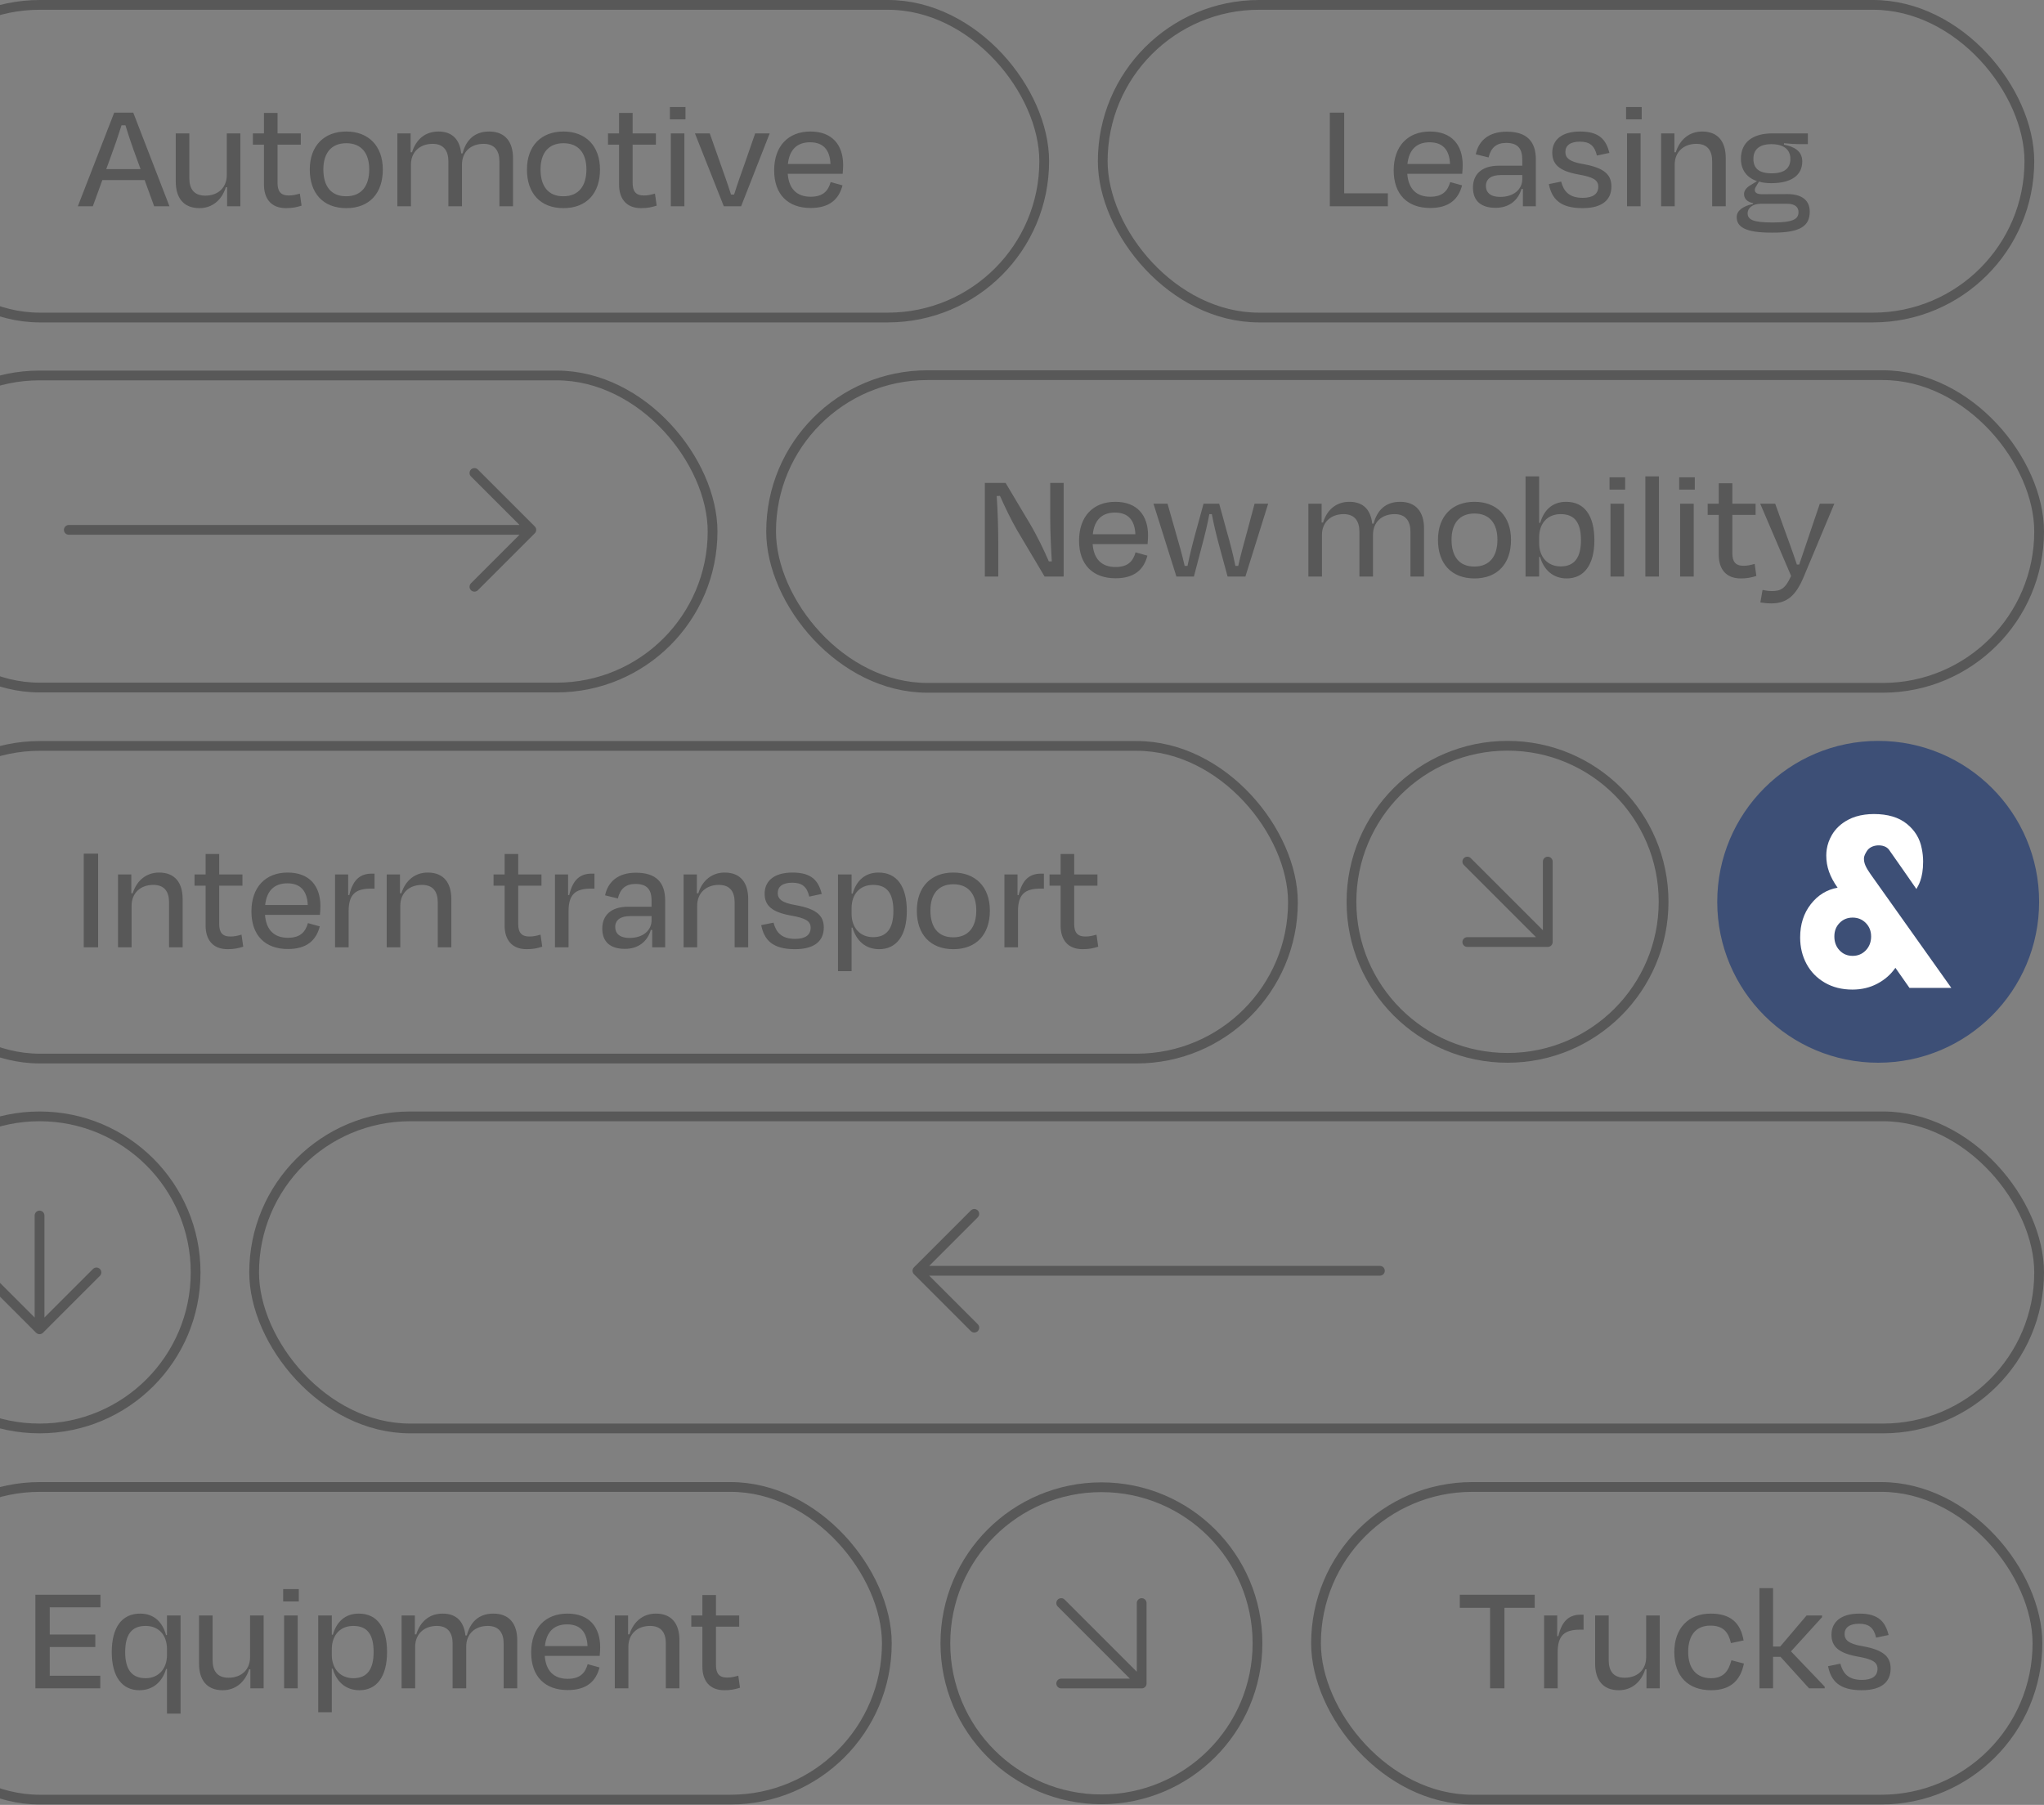 <svg width="522" height="461" viewBox="0 0 522 461" fill="none" xmlns="http://www.w3.org/2000/svg">
<rect x="0" y="0" width="522" height="461" fill="#808080" stroke="none"/>
<circle cx="479.653" cy="230.338" r="39.856" transform="rotate(90 479.653 230.338)" fill="#3D4F76" stroke="#3D4F76" stroke-width="2.491"/>
<path d="M476.491 242.74C475.586 243.676 474.464 244.145 473.125 244.145C471.787 244.145 470.675 243.678 469.788 242.74C468.904 241.803 468.461 240.623 468.461 239.197C468.461 237.771 468.904 236.662 469.788 235.747C470.673 234.831 471.787 234.371 473.125 234.371C474.464 234.371 475.584 234.829 476.491 235.747C477.396 236.662 477.849 237.815 477.849 239.197C477.849 240.58 477.396 241.803 476.491 242.74ZM477.729 223.314C477.1 222.42 476.656 221.677 476.402 221.085C476.144 220.494 476.018 219.915 476.018 219.344C476.018 218.571 476.382 218.015 476.756 217.389C477.847 215.56 481.208 215.452 482.384 216.993C482.84 217.591 489.427 227.089 489.427 227.089C489.434 227.045 489.46 226.988 489.494 226.919C489.809 226.288 491.13 224.531 491.13 220.076C491.13 218.937 491.012 217.815 490.777 216.715C490.305 214.192 489.034 212.094 486.968 210.424C484.901 208.754 482.098 207.919 478.556 207.919C477.743 207.919 476.971 207.974 476.233 208.073C474.646 208.285 473.223 208.72 471.974 209.387C470.144 210.364 468.757 211.668 467.812 213.297C467.145 214.449 466.718 215.652 466.523 216.906C466.443 217.426 466.396 217.953 466.396 218.488C466.396 219.954 466.632 221.35 467.105 222.673C467.577 223.997 468.306 225.35 469.29 226.735C466.536 227.222 464.253 228.628 462.441 230.949C460.629 233.27 459.725 236.101 459.725 239.439C459.725 241.923 460.265 244.173 461.347 246.19C462.43 248.205 463.984 249.803 466.011 250.986C468.039 252.168 470.389 252.757 473.065 252.757C475.426 252.757 477.563 252.249 479.472 251.23C481.38 250.213 482.905 248.867 484.047 247.197L487.649 252.329H498.335L497.366 250.965L477.732 223.314H477.729Z" fill="white"/>
<g opacity="0.4">
<rect x="-29.755" y="1.246" width="296.428" height="79.856" rx="39.928" stroke="#1C1C1C" stroke-width="2.491"/>
<path d="M39.369 52.682L36.938 45.987H26.137L23.706 52.682H19.88L29.166 28.769H34.029L43.275 52.682H39.369ZM28.21 40.247L27.134 43.197H35.902L34.826 40.247C33.829 37.577 32.793 34.508 32.036 31.997H31.039C30.242 34.548 29.206 37.577 28.21 40.247ZM57.996 52.682V47.82H57.677C56.641 51.128 54.17 53.161 50.942 53.161C46.757 53.161 44.884 50.411 44.884 46.345V34.07H48.351V45.508C48.351 48.099 49.427 49.972 52.416 49.972C55.724 49.972 57.917 47.9 57.917 44.711V34.07H61.384V52.682H57.996ZM67.411 47.142V36.939H64.582V34.07H67.411V28.849H70.879V34.07H76.817V36.939H70.879V46.744C70.879 48.856 71.676 49.932 73.748 49.932C74.745 49.932 75.582 49.733 76.578 49.454L77.017 52.523C75.741 52.922 74.745 53.161 73.031 53.161C69.125 53.161 67.411 50.61 67.411 47.142ZM88.438 53.161C82.539 53.161 79.112 49.374 79.112 43.316C79.112 37.218 82.778 33.592 88.438 33.592C94.057 33.592 97.764 37.218 97.764 43.316C97.764 49.374 94.336 53.161 88.438 53.161ZM88.438 36.581C84.612 36.581 82.579 39.092 82.579 43.276C82.579 47.461 84.452 50.132 88.398 50.132C92.344 50.132 94.297 47.461 94.297 43.276C94.297 39.092 92.264 36.581 88.438 36.581ZM104.947 42.041V52.682H101.48V34.07H104.867V38.892H105.226C106.262 35.544 108.654 33.592 111.962 33.592C115.628 33.592 117.422 35.784 117.781 39.171H118.139C119.016 35.744 121.208 33.592 124.915 33.592C129.06 33.592 131.013 36.302 131.013 40.367V52.682H127.545V41.204C127.545 38.653 126.429 36.74 123.52 36.74C120.132 36.74 117.98 38.852 117.98 42.041V52.682H114.513V41.204C114.513 38.653 113.397 36.74 110.487 36.74C107.179 36.74 104.947 38.852 104.947 42.041ZM143.901 53.161C138.003 53.161 134.575 49.374 134.575 43.316C134.575 37.218 138.242 33.592 143.901 33.592C149.521 33.592 153.227 37.218 153.227 43.316C153.227 49.374 149.8 53.161 143.901 53.161ZM143.901 36.581C140.075 36.581 138.042 39.092 138.042 43.276C138.042 47.461 139.916 50.132 143.861 50.132C147.807 50.132 149.76 47.461 149.76 43.276C149.76 39.092 147.727 36.581 143.901 36.581ZM158.099 47.142V36.939H155.269V34.07H158.099V28.849H161.566V34.07H167.505V36.939H161.566V46.744C161.566 48.856 162.364 49.932 164.436 49.932C165.432 49.932 166.269 49.733 167.266 49.454L167.704 52.523C166.429 52.922 165.432 53.161 163.719 53.161C159.813 53.161 158.099 50.61 158.099 47.142ZM175.06 30.483H171.075V27.334H175.06V30.483ZM174.781 52.682H171.314V34.07H174.781V52.682ZM189.27 52.682H184.846L177.473 34.07H181.259L183.77 41.204C184.767 44.074 185.843 46.943 186.68 49.693H187.477C188.314 46.983 189.39 44.034 190.386 41.204L192.857 34.07H196.564L189.27 52.682ZM206.873 36.342C203.605 36.342 201.612 38.175 201.213 41.882H212.094C211.935 38.334 210.3 36.342 206.873 36.342ZM207.032 53.121C201.253 53.121 197.706 49.693 197.706 43.516C197.706 37.298 201.333 33.592 206.953 33.592C212.532 33.592 215.322 37.019 215.322 42.16C215.322 42.718 215.282 43.555 215.203 44.392H201.173C201.452 48.179 203.445 50.251 207.032 50.251C210.38 50.251 211.536 48.577 212.134 46.505L215.163 47.342C214.246 50.889 211.855 53.121 207.032 53.121Z" fill="#1C1C1C"/>
<rect x="281.619" y="1.246" width="236.644" height="79.856" rx="39.928" stroke="#1C1C1C" stroke-width="2.491"/>
<path d="M343.278 28.769V49.374H354.438V52.682H339.612V28.769H343.278ZM365.093 36.342C361.825 36.342 359.832 38.175 359.433 41.882H370.314C370.155 38.334 368.521 36.342 365.093 36.342ZM365.252 53.121C359.473 53.121 355.926 49.693 355.926 43.516C355.926 37.298 359.553 33.592 365.173 33.592C370.753 33.592 373.542 37.019 373.542 42.16C373.542 42.718 373.503 43.555 373.423 44.392H359.394C359.673 48.179 361.665 50.251 365.252 50.251C368.6 50.251 369.756 48.577 370.354 46.505L373.383 47.342C372.466 50.889 370.075 53.121 365.252 53.121ZM383.141 50.291C386.569 50.291 388.761 48.378 388.761 45.748V44.711H383.301C380.869 44.711 379.474 45.668 379.474 47.501C379.474 48.976 380.391 50.291 383.141 50.291ZM388.92 52.682V48.258H388.562C387.645 51.327 385.254 53.081 381.946 53.081C378.438 53.081 376.166 51.487 376.166 47.9C376.166 44.671 378.239 42.32 382.782 42.32H388.761V40.805C388.761 38.016 387.685 36.501 384.656 36.501C382.145 36.501 380.75 37.736 380.152 40.208L376.884 39.41C377.641 35.823 380.311 33.631 384.775 33.631C389.957 33.631 392.228 36.142 392.228 40.766V52.682H388.92ZM404.152 53.161C398.333 53.161 396.3 50.73 395.543 47.023L398.692 46.385C399.329 48.816 400.684 50.53 404.192 50.53C406.822 50.53 408.137 49.534 408.177 47.74C408.177 45.987 406.942 45.229 403.036 44.552C398.213 43.675 396.42 41.961 396.42 39.012C396.42 35.744 398.811 33.592 403.554 33.592C408.456 33.592 410.17 35.704 411.007 39.052L407.819 39.729C407.221 37.139 405.905 36.182 403.474 36.182C401.003 36.182 399.768 37.178 399.768 38.813C399.768 40.287 400.724 41.324 404.391 41.921C409.732 42.878 411.525 44.632 411.525 47.621C411.525 50.929 409.333 53.161 404.152 53.161ZM419.258 30.483H415.273V27.334H419.258V30.483ZM418.979 52.682H415.512V34.07H418.979V52.682ZM427.689 42.041V52.682H424.222V34.07H427.61V38.892H427.968C429.005 35.584 431.476 33.592 434.704 33.592C438.849 33.592 440.722 36.302 440.722 40.367V52.682H437.255V41.204C437.255 38.653 436.219 36.74 433.229 36.74C429.921 36.74 427.689 38.852 427.689 42.041ZM452.369 36.82C449.141 36.82 447.786 38.334 447.786 40.566C447.786 42.878 449.061 44.273 452.449 44.273C455.797 44.273 457.232 42.918 457.232 40.566C457.232 38.255 455.598 36.82 452.369 36.82ZM452.728 56.827C458.069 56.827 459.304 55.911 459.304 54.157C459.304 52.961 458.467 52.045 456.395 52.045H449.699C447.387 52.045 446.311 53.28 446.311 54.436C446.311 56.11 447.666 56.827 452.728 56.827ZM462.174 54.038C462.174 57.704 459.822 59.458 452.608 59.418C445.594 59.458 443.521 57.904 443.521 55.432C443.521 53.798 445.115 52.643 447.706 52.085V51.885C446.311 51.606 445.394 50.849 445.394 49.534C445.394 48.577 446.192 47.74 447.308 47.142L448.703 46.266C446.032 45.349 444.597 43.316 444.597 40.566C444.597 36.342 447.587 34.07 452.648 34.07H461.696V36.82H459.464C458.467 36.82 457.272 36.74 455.598 36.581V36.939C458.148 37.458 460.261 38.534 460.261 41.244C460.261 44.711 457.551 46.784 452.369 46.784C451.174 46.784 450.137 46.664 449.221 46.385L448.703 47.222C448.384 47.74 448.145 48.099 448.145 48.498C448.145 49.295 448.822 49.614 450.097 49.614C452.17 49.614 454.402 49.574 456.435 49.574C460.221 49.574 462.174 51.208 462.174 54.038Z" fill="#1C1C1C"/>
<rect x="-29.755" y="95.897" width="211.734" height="79.712" rx="39.856" stroke="#1C1C1C" stroke-width="2.491"/>
<path d="M121.158 120.807L135.689 135.337M135.689 135.337L121.158 149.868M135.689 135.337L17.574 135.337" stroke="#1C1C1C" stroke-width="2.491" stroke-linecap="round" stroke-linejoin="round"/>
<rect x="196.926" y="95.825" width="323.829" height="79.856" rx="39.928" stroke="#1C1C1C" stroke-width="2.491"/>
<path d="M266.775 147.261L259.721 135.384C258.246 132.834 256.572 129.366 255.376 126.656L254.539 126.696C254.779 130.084 254.938 134.946 254.938 138.334V147.261H251.51V123.348H256.811L262.989 133.71C264.902 136.939 266.735 140.765 267.851 143.395H268.609C268.409 140.087 268.21 135.663 268.21 132.316V123.348H271.638V147.261H266.775ZM284.737 130.921C281.469 130.921 279.476 132.754 279.078 136.461H289.958C289.799 132.913 288.165 130.921 284.737 130.921ZM284.897 147.7C279.117 147.7 275.57 144.272 275.57 138.095C275.57 131.877 279.197 128.171 284.817 128.171C290.397 128.171 293.187 131.598 293.187 136.74C293.187 137.298 293.147 138.134 293.067 138.971H279.038C279.317 142.758 281.31 144.83 284.897 144.83C288.244 144.83 289.4 143.156 289.998 141.084L293.027 141.921C292.11 145.468 289.719 147.7 284.897 147.7ZM311.354 128.649L313.347 135.903C314.144 138.692 314.901 141.562 315.499 144.551H316.217C316.894 141.562 317.652 138.852 318.489 135.783L320.402 128.649H323.869L318.05 147.261H313.507L311.275 139.051C310.597 136.5 309.959 133.91 309.481 131.319H308.843C308.365 133.91 307.727 136.5 307.05 139.051L304.898 147.261H300.434L294.575 128.649H298.162L300.195 135.783C301.071 138.812 301.869 141.562 302.546 144.551H303.264C303.861 141.642 304.619 138.653 305.376 135.903L307.369 128.649H311.354ZM337.603 136.62V147.261H334.136V128.649H337.523V133.471H337.882C338.918 130.123 341.31 128.171 344.618 128.171C348.284 128.171 350.078 130.363 350.437 133.75H350.795C351.672 130.323 353.864 128.171 357.571 128.171C361.716 128.171 363.669 130.881 363.669 134.946V147.261H360.201V135.783C360.201 133.232 359.085 131.319 356.176 131.319C352.788 131.319 350.636 133.431 350.636 136.62V147.261H347.169V135.783C347.169 133.232 346.053 131.319 343.143 131.319C339.835 131.319 337.603 133.431 337.603 136.62ZM376.557 147.74C370.659 147.74 367.231 143.953 367.231 137.895C367.231 131.797 370.898 128.171 376.557 128.171C382.177 128.171 385.884 131.797 385.884 137.895C385.884 143.953 382.456 147.74 376.557 147.74ZM376.557 131.16C372.731 131.16 370.698 133.671 370.698 137.855C370.698 142.04 372.572 144.711 376.517 144.711C380.463 144.711 382.416 142.04 382.416 137.855C382.416 133.671 380.383 131.16 376.557 131.16ZM398.567 144.671C402.074 144.671 403.748 142.439 403.748 137.975C403.748 133.471 402.114 131.319 398.567 131.319C395.219 131.319 393.067 133.631 393.067 137.298V138.732C393.067 142.24 395.219 144.671 398.567 144.671ZM393.067 121.674V133.551H393.346C394.262 130.363 396.375 128.171 399.962 128.171C404.625 128.171 407.176 131.678 407.176 137.975C407.176 144.312 404.505 147.74 400.121 147.74C396.494 147.74 394.222 145.428 393.306 142.24H393.067V147.261H389.599V121.674H393.067ZM415.033 125.062H411.048V121.913H415.033V125.062ZM414.754 147.261H411.287V128.649H414.754V147.261ZM423.664 121.674V147.261H420.196V121.674H423.664ZM432.821 125.062H428.835V121.913H432.821V125.062ZM432.542 147.261H429.074V128.649H432.542V147.261ZM438.94 141.722V131.518H436.11V128.649H438.94V123.428H442.408V128.649H448.346V131.518H442.408V141.323C442.408 143.435 443.205 144.511 445.277 144.511C446.274 144.511 447.111 144.312 448.107 144.033L448.545 147.102C447.27 147.501 446.274 147.74 444.56 147.74C440.654 147.74 438.94 145.189 438.94 141.722ZM452.394 154.117C451.238 154.117 450.401 153.997 449.564 153.878L450.122 150.689C450.959 150.849 451.716 150.968 452.513 150.968C454.706 150.968 455.941 150.41 457.416 147.102L449.524 128.649H453.35L455.742 135.305C456.619 137.736 457.934 141.283 458.89 144.193H459.488C460.485 141.203 461.68 137.776 462.477 135.345L464.749 128.649H468.456L460.564 147.501C458.611 152.124 456.34 154.117 452.394 154.117Z" fill="#1C1C1C"/>
<rect x="-29.755" y="190.521" width="359.948" height="79.856" rx="39.928" stroke="#1C1C1C" stroke-width="2.491"/>
<path d="M25.057 241.958H21.39V218.045H25.057V241.958ZM33.609 231.317V241.958H30.142V223.346H33.529V228.168H33.888C34.924 224.86 37.395 222.867 40.624 222.867C44.769 222.867 46.642 225.578 46.642 229.643V241.958H43.175V230.48C43.175 227.929 42.138 226.016 39.149 226.016C35.841 226.016 33.609 228.128 33.609 231.317ZM52.51 236.418V226.215H49.68V223.346H52.51V218.125H55.977V223.346H61.916V226.215H55.977V236.02C55.977 238.132 56.774 239.208 58.847 239.208C59.843 239.208 60.68 239.009 61.677 238.73L62.115 241.799C60.84 242.198 59.843 242.437 58.13 242.437C54.224 242.437 52.51 239.886 52.51 236.418ZM73.377 225.618C70.109 225.618 68.116 227.451 67.717 231.157H78.598C78.439 227.61 76.804 225.618 73.377 225.618ZM73.536 242.397C67.757 242.397 64.21 238.969 64.21 232.792C64.21 226.574 67.837 222.867 73.457 222.867C79.036 222.867 81.826 226.295 81.826 231.436C81.826 231.994 81.786 232.831 81.707 233.668H67.677C67.956 237.455 69.949 239.527 73.536 239.527C76.884 239.527 78.04 237.853 78.638 235.781L81.667 236.618C80.75 240.165 78.359 242.397 73.536 242.397ZM89.034 241.958H85.566V223.346H88.914V228.607L89.193 228.647C90.15 224.581 92.063 223.146 94.932 223.146H95.65V226.973H94.693C90.668 226.973 89.034 228.567 89.034 232.752V241.958ZM102.228 231.317V241.958H98.761V223.346H102.148V228.168H102.507C103.543 224.86 106.014 222.867 109.243 222.867C113.388 222.867 115.261 225.578 115.261 229.643V241.958H111.793V230.48C111.793 227.929 110.757 226.016 107.768 226.016C104.46 226.016 102.228 228.128 102.228 231.317ZM128.874 236.418V226.215H126.044V223.346H128.874V218.125H132.342V223.346H138.28V226.215H132.342V236.02C132.342 238.132 133.139 239.208 135.211 239.208C136.208 239.208 137.045 239.009 138.041 238.73L138.479 241.799C137.204 242.198 136.208 242.437 134.494 242.437C130.588 242.437 128.874 239.886 128.874 236.418ZM145.198 241.958H141.73V223.346H145.078V228.607L145.357 228.647C146.314 224.581 148.227 223.146 151.096 223.146H151.814V226.973H150.857C146.832 226.973 145.198 228.567 145.198 232.752V241.958ZM160.784 239.567C164.211 239.567 166.403 237.654 166.403 235.024V233.987H160.943C158.512 233.987 157.117 234.944 157.117 236.777C157.117 238.252 158.033 239.567 160.784 239.567ZM166.563 241.958V237.534H166.204C165.287 240.603 162.896 242.357 159.588 242.357C156.081 242.357 153.809 240.763 153.809 237.176C153.809 233.947 155.881 231.596 160.425 231.596H166.403V230.081C166.403 227.291 165.327 225.777 162.298 225.777C159.787 225.777 158.392 227.012 157.794 229.484L154.526 228.686C155.283 225.099 157.954 222.907 162.418 222.907C167.599 222.907 169.871 225.418 169.871 230.042V241.958H166.563ZM178.048 231.317V241.958H174.58V223.346H177.968V228.168H178.327C179.363 224.86 181.834 222.867 185.062 222.867C189.207 222.867 191.08 225.578 191.08 229.643V241.958H187.613V230.48C187.613 227.929 186.577 226.016 183.588 226.016C180.28 226.016 178.048 228.128 178.048 231.317ZM203.006 242.437C197.187 242.437 195.155 240.005 194.398 236.299L197.546 235.661C198.184 238.092 199.539 239.806 203.046 239.806C205.677 239.806 206.992 238.81 207.032 237.016C207.032 235.263 205.796 234.505 201.89 233.828C197.068 232.951 195.274 231.237 195.274 228.288C195.274 225.02 197.666 222.867 202.409 222.867C207.311 222.867 209.025 224.98 209.862 228.328L206.673 229.005C206.075 226.415 204.76 225.458 202.329 225.458C199.858 225.458 198.622 226.455 198.622 228.089C198.622 229.563 199.579 230.6 203.246 231.197C208.586 232.154 210.38 233.908 210.38 236.897C210.38 240.205 208.188 242.437 203.006 242.437ZM222.975 239.368C226.483 239.368 228.157 237.136 228.157 232.672C228.157 228.168 226.523 226.016 222.975 226.016C219.628 226.016 217.475 228.328 217.475 231.994V233.429C217.475 236.937 219.628 239.368 222.975 239.368ZM231.584 232.672C231.584 239.009 228.914 242.437 224.53 242.437C220.903 242.437 218.631 240.125 217.714 236.937H217.475V248.056H214.008V223.346H217.475V228.248H217.754C218.671 225.06 220.783 222.867 224.37 222.867C229.034 222.867 231.584 226.375 231.584 232.672ZM243.469 242.437C237.57 242.437 234.142 238.65 234.142 232.592C234.142 226.494 237.809 222.867 243.469 222.867C249.088 222.867 252.795 226.494 252.795 232.592C252.795 238.65 249.367 242.437 243.469 242.437ZM243.469 225.857C239.642 225.857 237.61 228.368 237.61 232.552C237.61 236.737 239.483 239.408 243.429 239.408C247.374 239.408 249.327 236.737 249.327 232.552C249.327 228.368 247.295 225.857 243.469 225.857ZM259.978 241.958H256.51V223.346H259.858V228.607L260.137 228.647C261.094 224.581 263.007 223.146 265.877 223.146H266.594V226.973H265.637C261.612 226.973 259.978 228.567 259.978 232.752V241.958ZM270.861 236.418V226.215H268.031V223.346H270.861V218.125H274.328V223.346H280.267V226.215H274.328V236.02C274.328 238.132 275.125 239.208 277.198 239.208C278.194 239.208 279.031 239.009 280.028 238.73L280.466 241.799C279.191 242.198 278.194 242.437 276.48 242.437C272.574 242.437 270.861 239.886 270.861 236.418Z" fill="#1C1C1C"/>
<path d="M395.272 220.063V240.613M395.272 240.613H374.722M395.272 240.613L374.722 220.063" stroke="#1C1C1C" stroke-width="2.491" stroke-linecap="round" stroke-linejoin="round"/>
<circle cx="384.996" cy="230.338" r="39.856" transform="rotate(90 384.996 230.338)" stroke="#1C1C1C" stroke-width="2.491"/>
<path d="M24.632 324.996L10.101 339.526M10.101 339.526L-4.429 324.996M10.101 339.526L10.101 310.465" stroke="#1C1C1C" stroke-width="2.491" stroke-linecap="round" stroke-linejoin="round"/>
<circle cx="10.101" cy="324.996" r="39.856" transform="rotate(-90 10.101 324.996)" stroke="#1C1C1C" stroke-width="2.491"/>
<path d="M248.822 310.05L234.291 324.58M234.291 324.58L248.822 339.111M234.291 324.58L352.405 324.58" stroke="#1C1C1C" stroke-width="2.491" stroke-linecap="round" stroke-linejoin="round"/>
<rect x="64.903" y="285.14" width="455.851" height="79.712" rx="39.856" stroke="#1C1C1C" stroke-width="2.491"/>
<rect x="-29.755" y="379.798" width="256.239" height="79.856" rx="39.928" stroke="#1C1C1C" stroke-width="2.491"/>
<path d="M9.035 431.234V407.321H25.655V410.549H12.702V417.484H24.34V420.673H12.702V428.006H25.615V431.234H9.035ZM37.19 428.644C40.498 428.644 42.65 426.213 42.65 422.705V421.271C42.65 417.604 40.538 415.292 37.19 415.292C33.643 415.292 31.969 417.444 31.969 421.988C31.969 426.452 33.682 428.644 37.19 428.644ZM28.541 421.988C28.541 415.651 31.132 412.144 35.795 412.144C39.422 412.144 41.534 414.415 42.411 417.644L42.65 417.604V412.622H46.117V437.691H42.65V426.292H42.411C41.494 429.441 39.183 431.713 35.596 431.713C31.211 431.713 28.541 428.285 28.541 421.988ZM63.94 431.234V426.372H63.621C62.585 429.68 60.114 431.713 56.886 431.713C52.701 431.713 50.828 428.963 50.828 424.897V412.622H54.295V424.06C54.295 426.651 55.371 428.524 58.36 428.524C61.669 428.524 63.861 426.452 63.861 423.263V412.622H67.328V431.234H63.94ZM76.305 409.035H72.319V405.886H76.305V409.035ZM76.026 431.234H72.558V412.622H76.026V431.234ZM90.236 428.644C93.743 428.644 95.417 426.412 95.417 421.948C95.417 417.444 93.783 415.292 90.236 415.292C86.888 415.292 84.736 417.604 84.736 421.271V422.705C84.736 426.213 86.888 428.644 90.236 428.644ZM98.845 421.948C98.845 428.285 96.174 431.713 91.79 431.713C88.163 431.713 85.891 429.401 84.975 426.213H84.736V437.332H81.268V412.622H84.736V417.524H85.015C85.931 414.336 88.044 412.144 91.631 412.144C96.294 412.144 98.845 415.651 98.845 421.948ZM106.026 420.593V431.234H102.558V412.622H105.946V417.444H106.305C107.341 414.096 109.732 412.144 113.04 412.144C116.707 412.144 118.501 414.336 118.859 417.723H119.218C120.095 414.296 122.287 412.144 125.994 412.144C130.139 412.144 132.092 414.854 132.092 418.919V431.234H128.624V419.756C128.624 417.205 127.508 415.292 124.599 415.292C121.211 415.292 119.059 417.404 119.059 420.593V431.234H115.591V419.756C115.591 417.205 114.475 415.292 111.566 415.292C108.258 415.292 106.026 417.404 106.026 420.593ZM144.821 414.894C141.552 414.894 139.56 416.727 139.161 420.434H150.042C149.882 416.886 148.248 414.894 144.821 414.894ZM144.98 431.673C139.201 431.673 135.654 428.245 135.654 422.068C135.654 415.85 139.281 412.144 144.9 412.144C150.48 412.144 153.27 415.571 153.27 420.713C153.27 421.271 153.23 422.107 153.15 422.944H139.121C139.4 426.731 141.393 428.803 144.98 428.803C148.328 428.803 149.484 427.129 150.082 425.057L153.111 425.894C152.194 429.441 149.803 431.673 144.98 431.673ZM160.477 420.593V431.234H157.01V412.622H160.398V417.444H160.756C161.793 414.136 164.264 412.144 167.492 412.144C171.637 412.144 173.51 414.854 173.51 418.919V431.234H170.043V419.756C170.043 417.205 169.007 415.292 166.017 415.292C162.709 415.292 160.477 417.404 160.477 420.593ZM179.378 425.695V415.491H176.548V412.622H179.378V407.401H182.846V412.622H188.784V415.491H182.846V425.296C182.846 427.408 183.643 428.484 185.715 428.484C186.712 428.484 187.549 428.285 188.545 428.006L188.983 431.075C187.708 431.474 186.712 431.713 184.998 431.713C181.092 431.713 179.378 429.162 179.378 425.695Z" fill="#1C1C1C"/>
<path d="M291.562 409.451V430M291.562 430H271.012M291.562 430L271.012 409.451" stroke="#1C1C1C" stroke-width="2.491" stroke-linecap="round" stroke-linejoin="round"/>
<circle cx="281.286" cy="419.725" r="39.856" transform="rotate(90 281.286 419.725)" stroke="#1C1C1C" stroke-width="2.491"/>
<rect x="336.088" y="379.798" width="184.239" height="79.856" rx="39.928" stroke="#1C1C1C" stroke-width="2.491"/>
<path d="M372.805 410.669V407.321H391.936V410.669H384.204V431.234H380.537V410.669H372.805ZM397.8 431.234H394.333V412.622H397.681V417.883L397.96 417.923C398.916 413.857 400.829 412.423 403.699 412.423H404.416V416.249H403.46C399.434 416.249 397.8 417.843 397.8 422.028V431.234ZM420.48 431.234V426.372H420.161C419.125 429.68 416.654 431.713 413.426 431.713C409.241 431.713 407.368 428.963 407.368 424.897V412.622H410.835V424.06C410.835 426.651 411.911 428.524 414.9 428.524C418.208 428.524 420.401 426.452 420.401 423.263V412.622H423.868V431.234H420.48ZM442.051 419.676C441.414 416.926 440.138 415.212 436.79 415.212C433.283 415.212 431.131 417.484 431.131 421.948C431.131 426.053 433.163 428.644 436.95 428.644C440.377 428.644 441.493 426.571 442.171 424.06L445.359 424.897C444.522 429.162 441.972 431.713 436.99 431.713C431.131 431.713 427.584 428.166 427.584 421.988C427.584 415.81 431.29 412.144 436.87 412.144C442.091 412.144 444.522 414.615 445.28 418.999L442.051 419.676ZM452.801 405.647V420.553H454.635L461.37 412.622H465.316V413.06L457.385 421.789L465.993 430.796V431.234H462.008L454.714 423.184H452.801V431.234H449.334V405.647H452.801ZM475.459 431.713C469.64 431.713 467.607 429.282 466.85 425.575L469.999 424.937C470.636 427.368 471.991 429.082 475.499 429.082C478.129 429.082 479.444 428.086 479.484 426.292C479.484 424.539 478.249 423.781 474.343 423.104C469.52 422.227 467.727 420.513 467.727 417.564C467.727 414.296 470.118 412.144 474.861 412.144C479.763 412.144 481.477 414.256 482.314 417.604L479.126 418.281C478.528 415.691 477.213 414.734 474.781 414.734C472.31 414.734 471.075 415.731 471.075 417.365C471.075 418.839 472.031 419.876 475.698 420.473C481.039 421.43 482.832 423.184 482.832 426.173C482.832 429.481 480.64 431.713 475.459 431.713Z" fill="#1C1C1C"/>
</g>
</svg>

